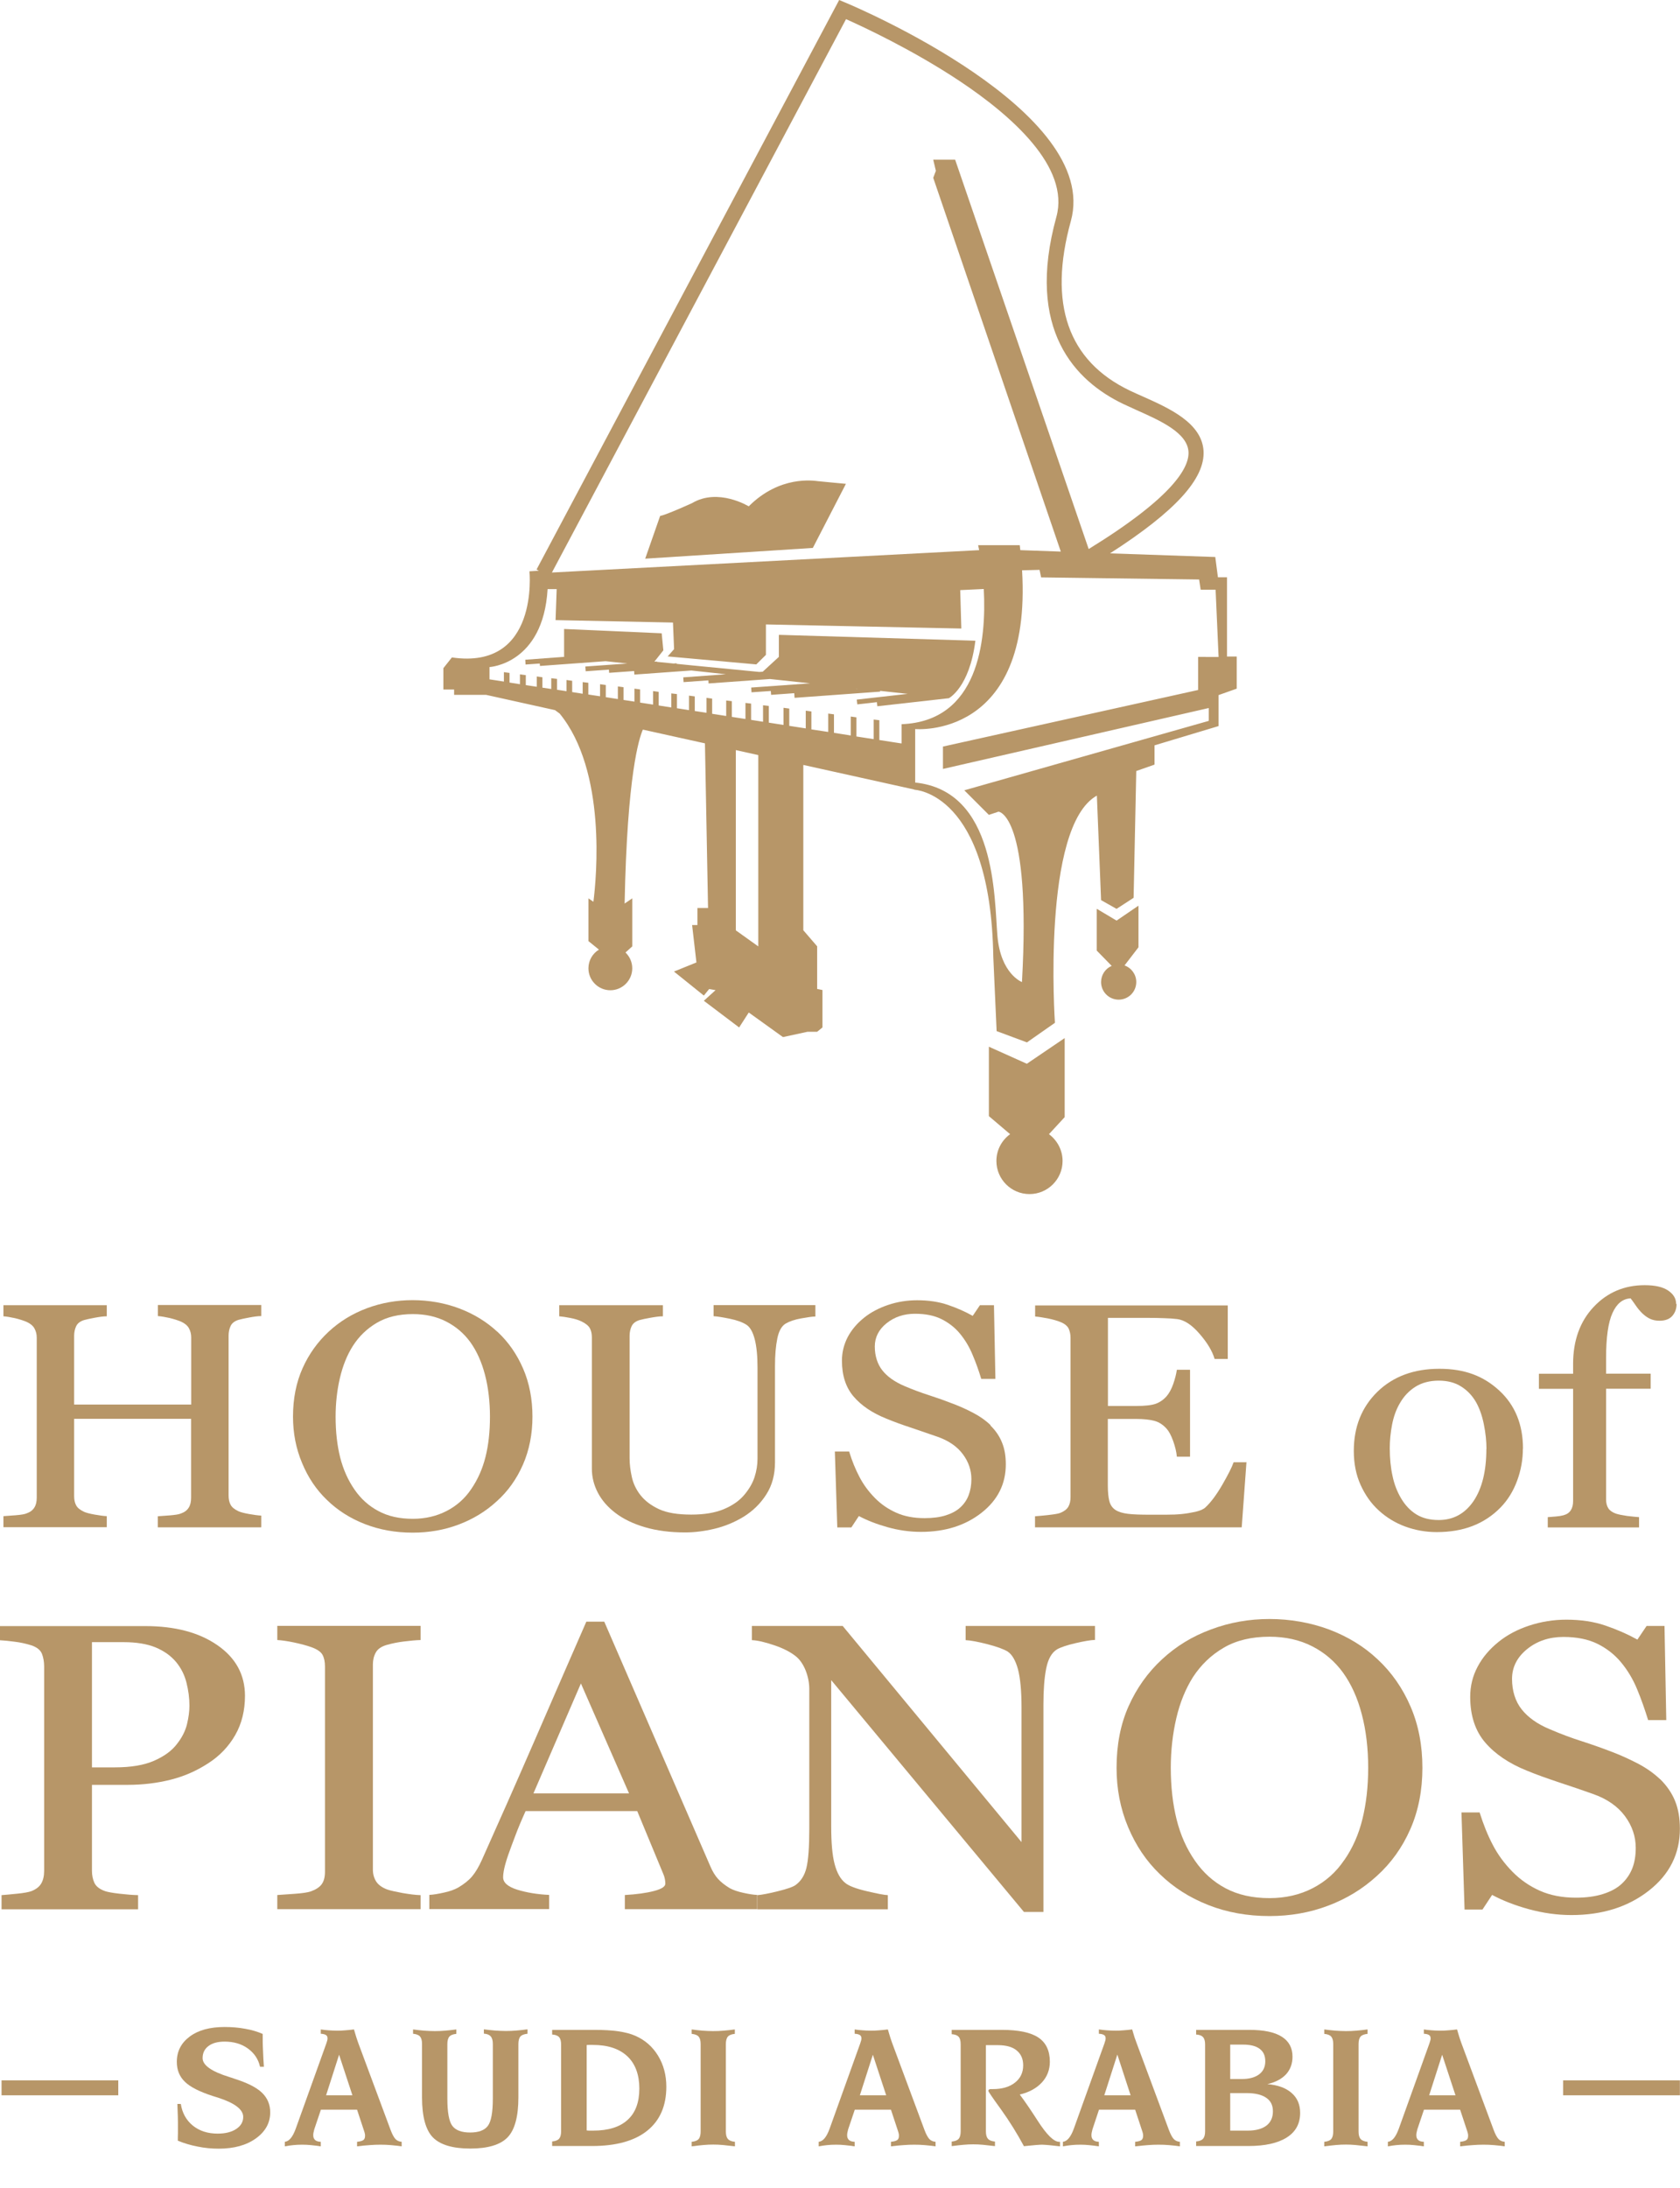 <svg xmlns="http://www.w3.org/2000/svg" id="Layer_1" data-name="Layer 1" viewBox="0 0 151.83 197.6"><defs><style>      .cls-1 {        fill: #b79668;        stroke-width: 0px;      }    </style></defs><g><path class="cls-1" d="M23.6,137.95h-9.34v-1c.25-.02.62-.05,1.1-.08.48-.04.81-.09.99-.17.32-.11.55-.28.7-.52.15-.23.22-.53.22-.9v-7.13H6.7v6.98c0,.33.06.61.18.83.12.23.36.42.72.59.18.08.5.17.96.25.46.08.82.13,1.09.14v1H.31v-1c.25-.02.62-.05,1.1-.08.48-.04.81-.09.99-.17.32-.11.55-.28.7-.52.15-.23.22-.53.22-.9v-14.46c0-.3-.07-.58-.21-.83-.14-.25-.38-.44-.71-.59-.29-.12-.63-.23-1.04-.33-.41-.09-.76-.15-1.05-.17v-1h9.34v1c-.3,0-.66.05-1.09.13-.43.08-.75.15-.96.21-.36.11-.6.3-.72.56-.12.26-.18.55-.18.86v6.21h10.58v-6.07c0-.3-.07-.58-.21-.83-.14-.25-.38-.44-.71-.59-.29-.12-.63-.23-1.04-.33-.41-.09-.76-.15-1.05-.17v-1h9.34v1c-.3,0-.66.05-1.09.13-.43.08-.75.15-.96.21-.36.11-.6.3-.72.56-.12.26-.18.55-.18.86v14.45c0,.33.06.61.18.83.12.23.36.42.72.59.18.08.5.17.96.25.46.08.82.13,1.09.14v1Z"></path><path class="cls-1" d="M44.95,120.28c.99.92,1.77,2.04,2.33,3.34s.84,2.75.84,4.33-.29,3.04-.86,4.34c-.57,1.3-1.36,2.41-2.38,3.32-.98.9-2.13,1.6-3.43,2.09-1.3.49-2.69.73-4.15.73-1.57,0-3.01-.26-4.34-.78-1.33-.52-2.47-1.25-3.42-2.18-.95-.91-1.7-2.02-2.24-3.33-.55-1.3-.82-2.7-.82-4.19,0-1.63.29-3.08.86-4.36.57-1.28,1.36-2.38,2.36-3.31.99-.92,2.15-1.63,3.46-2.12,1.32-.49,2.69-.73,4.13-.73s2.9.25,4.22.75c1.32.5,2.46,1.2,3.43,2.1M42.59,134.49c.59-.86,1.02-1.83,1.29-2.91s.4-2.29.4-3.63-.15-2.64-.45-3.78c-.3-1.15-.74-2.13-1.32-2.94-.58-.8-1.31-1.42-2.19-1.87-.88-.45-1.88-.67-3.01-.67-1.27,0-2.35.26-3.24.78-.89.52-1.61,1.21-2.17,2.08-.53.83-.92,1.8-1.18,2.91-.26,1.11-.39,2.28-.39,3.5,0,1.36.14,2.58.41,3.67.28,1.09.71,2.06,1.3,2.91.57.83,1.29,1.48,2.16,1.94.87.47,1.9.7,3.11.7,1.13,0,2.15-.24,3.06-.71.91-.47,1.65-1.13,2.22-1.98"></path><path class="cls-1" d="M73.7,118.91c-.3,0-.73.07-1.3.17-.57.1-1.04.26-1.4.47-.36.22-.61.66-.75,1.34-.14.68-.21,1.51-.21,2.48v8.71c0,1.11-.26,2.08-.78,2.89-.52.82-1.2,1.49-2.05,2.02-.84.51-1.72.87-2.64,1.09-.93.22-1.81.33-2.66.33-1.35,0-2.56-.16-3.62-.47-1.06-.31-1.95-.74-2.66-1.28-.71-.54-1.24-1.15-1.6-1.84-.36-.69-.54-1.41-.54-2.17v-11.85c0-.33-.06-.61-.18-.83-.12-.22-.37-.43-.74-.61-.26-.13-.6-.24-1.02-.32-.41-.08-.75-.13-1.01-.15v-1h9.37v1c-.3,0-.67.05-1.12.13-.45.08-.78.15-.99.21-.36.11-.6.3-.72.56-.12.26-.18.55-.18.86v11.06c0,.54.07,1.1.2,1.69.13.59.39,1.14.78,1.64.41.52.97.94,1.68,1.27.71.33,1.68.49,2.92.49,1.16,0,2.14-.16,2.93-.49.79-.33,1.41-.76,1.86-1.3.43-.51.74-1.04.92-1.59.18-.56.27-1.11.27-1.68v-8.21c0-1.04-.08-1.9-.25-2.56-.17-.66-.42-1.1-.74-1.31-.37-.24-.88-.42-1.51-.55-.64-.13-1.13-.21-1.47-.23v-1h9.2v1Z"></path><path class="cls-1" d="M89.51,128.75c.48.47.83.99,1.05,1.55.23.56.34,1.21.34,1.96,0,1.77-.73,3.23-2.2,4.38-1.47,1.15-3.29,1.72-5.47,1.72-1,0-2.01-.14-3.01-.42-1-.28-1.87-.62-2.6-1.01l-.68,1.03h-1.27l-.22-6.86h1.29c.26.85.57,1.61.93,2.29.35.68.82,1.32,1.4,1.91.55.56,1.19,1,1.93,1.33.73.33,1.59.49,2.56.49.73,0,1.37-.08,1.91-.25.54-.17.99-.41,1.32-.72.34-.31.59-.68.75-1.1.16-.42.25-.9.25-1.45,0-.8-.25-1.55-.76-2.24-.51-.69-1.26-1.22-2.27-1.58-.69-.24-1.48-.51-2.36-.81-.89-.29-1.65-.57-2.3-.84-1.27-.51-2.25-1.17-2.96-2-.7-.82-1.05-1.9-1.05-3.23,0-.76.18-1.47.52-2.13.35-.66.85-1.25,1.49-1.76.61-.49,1.34-.87,2.17-1.15.83-.28,1.71-.42,2.62-.42,1.04,0,1.96.14,2.78.42.82.28,1.57.61,2.24.99l.65-.96h1.27l.13,6.65h-1.28c-.23-.76-.49-1.49-.79-2.19-.29-.7-.67-1.33-1.13-1.89-.45-.55-1.01-.98-1.66-1.31-.66-.33-1.46-.49-2.41-.49-1,0-1.86.29-2.57.86-.71.57-1.06,1.28-1.06,2.1s.23,1.58.68,2.15c.45.57,1.12,1.04,1.98,1.41.77.33,1.53.61,2.28.85.74.24,1.47.5,2.16.77.63.24,1.25.52,1.83.83.59.31,1.1.67,1.53,1.09"></path><path class="cls-1" d="M112.65,132.05l-.43,5.9h-18.68v-1c.32-.02.74-.06,1.27-.12.53-.06.87-.12,1.03-.19.34-.14.57-.32.71-.55.13-.23.2-.51.2-.86v-14.4c0-.31-.06-.59-.17-.83-.12-.24-.36-.44-.73-.59-.29-.12-.67-.23-1.15-.33-.48-.09-.86-.15-1.15-.17v-1h17.41v4.83h-1.19c-.21-.72-.67-1.48-1.37-2.28-.7-.81-1.37-1.24-2.01-1.32-.33-.04-.72-.07-1.17-.08-.46-.02-.97-.03-1.55-.03h-3.54v7.96h2.54c.81,0,1.41-.07,1.78-.2.38-.14.71-.37.99-.69.23-.27.43-.64.59-1.09.16-.46.27-.89.33-1.29h1.19v7.85h-1.19c-.04-.45-.16-.93-.34-1.43-.18-.5-.38-.87-.58-1.09-.33-.37-.7-.61-1.12-.72-.42-.11-.97-.17-1.66-.17h-2.54v6.01c0,.6.05,1.08.14,1.42.09.35.28.61.55.79.28.18.65.29,1.13.35s1.15.08,2.03.08h1.38c.57,0,1.05-.02,1.44-.06.4-.04.82-.11,1.24-.2.43-.1.73-.23.91-.4.49-.45,1-1.14,1.53-2.05.53-.92.87-1.59,1.02-2.03h1.14Z"></path><path class="cls-1" d="M137.63,130.85c0,.98-.17,1.94-.52,2.89-.35.95-.85,1.75-1.49,2.41-.73.75-1.58,1.31-2.54,1.68-.96.37-2.04.55-3.24.55-.99,0-1.94-.17-2.84-.5-.9-.33-1.7-.82-2.4-1.46-.69-.63-1.23-1.4-1.64-2.31-.41-.91-.61-1.93-.61-3.06,0-2.17.71-3.95,2.13-5.34,1.42-1.38,3.29-2.08,5.6-2.08s4,.66,5.42,1.97c1.42,1.31,2.14,3.06,2.14,5.25M134.34,130.87c0-.71-.08-1.45-.24-2.24-.16-.79-.4-1.45-.71-2-.34-.58-.78-1.05-1.34-1.4-.55-.35-1.22-.53-2.02-.53s-1.51.18-2.09.54c-.58.36-1.05.85-1.41,1.47-.34.57-.58,1.23-.72,1.96-.14.73-.21,1.44-.21,2.13,0,.9.08,1.74.25,2.51.16.77.43,1.45.79,2.05.36.6.81,1.08,1.36,1.42.55.34,1.22.51,2.02.51,1.32,0,2.37-.57,3.15-1.71.77-1.14,1.16-2.71,1.16-4.72"></path><path class="cls-1" d="M151.52,117.78c0,.42-.13.78-.38,1.07-.25.29-.64.44-1.16.44-.33,0-.62-.06-.87-.18-.25-.12-.48-.29-.69-.49-.21-.21-.41-.44-.59-.71-.18-.26-.33-.47-.46-.64-.71.03-1.26.47-1.64,1.32-.39.85-.58,2.21-.58,4.06v1.42h4.03v1.36h-4.03v10c0,.33.07.6.21.81.14.21.37.36.67.47.25.08.59.15,1.01.21.42.05.79.09,1.09.11v.93h-8.25v-.93c.24-.02.49-.04.75-.06.26-.02.48-.06.67-.11.3-.08.52-.23.66-.45.14-.21.21-.49.21-.83v-10.14h-3.09v-1.36h3.09v-.89c0-2.11.62-3.83,1.85-5.14,1.23-1.31,2.77-1.97,4.62-1.97.94,0,1.65.16,2.13.49.48.33.71.73.71,1.2"></path><path class="cls-1" d="M22.14,153.16c0,1.33-.29,2.52-.88,3.55-.59,1.03-1.4,1.88-2.44,2.55-1.03.67-2.15,1.17-3.38,1.48-1.23.31-2.53.47-3.91.47h-3.22v7.76c0,.42.08.79.23,1.11.16.32.48.56.96.73.24.08.67.16,1.29.23.61.07,1.18.12,1.69.13v1.28H.14v-1.28c.32-.02.79-.07,1.41-.13.61-.06,1.04-.14,1.29-.23.4-.16.7-.38.88-.68.18-.3.27-.69.27-1.15v-18.47c0-.42-.07-.8-.2-1.14-.14-.34-.45-.59-.95-.76-.51-.16-1.02-.27-1.53-.33-.51-.07-.94-.11-1.31-.13v-1.28h13.13c2.67,0,4.85.57,6.51,1.72,1.67,1.15,2.5,2.68,2.5,4.59M15.99,157.52c.46-.58.76-1.18.91-1.79.15-.62.22-1.18.22-1.67,0-.68-.09-1.38-.27-2.09-.18-.71-.5-1.33-.94-1.86-.47-.56-1.09-1-1.86-1.32-.77-.31-1.73-.47-2.88-.47h-2.86v11.31h2.07c1.46,0,2.64-.2,3.55-.6.91-.4,1.6-.9,2.06-1.51"></path><path class="cls-1" d="M38.01,172.44h-12.95v-1.28c.36-.02.89-.06,1.58-.11.69-.05,1.17-.12,1.46-.22.44-.16.77-.37.97-.64.2-.27.3-.65.3-1.13v-18.54c0-.42-.07-.77-.22-1.05-.15-.28-.5-.52-1.05-.71-.4-.14-.92-.28-1.53-.41-.62-.13-1.12-.2-1.51-.22v-1.28h12.95v1.28c-.42.01-.92.06-1.5.13s-1.09.18-1.52.3c-.51.14-.86.38-1.03.7-.18.32-.26.69-.26,1.08v18.53c0,.4.1.75.29,1.06.2.31.53.55,1,.73.29.1.75.2,1.39.32.64.11,1.19.18,1.63.19v1.28Z"></path><path class="cls-1" d="M68.42,172.44h-11.95v-1.28c1.05-.06,1.93-.18,2.62-.36.7-.18,1.04-.4,1.04-.67,0-.11-.01-.24-.04-.4-.03-.16-.07-.29-.12-.41l-2.38-5.74h-10.09c-.38.84-.69,1.58-.92,2.2-.24.62-.45,1.2-.64,1.73-.18.52-.3.94-.37,1.26-.07.33-.1.59-.1.79,0,.48.43.85,1.28,1.12.85.26,1.81.42,2.88.47v1.28h-10.83v-1.28c.35-.02.79-.09,1.32-.21.53-.11.96-.27,1.3-.46.54-.32.96-.66,1.26-1.02.3-.36.59-.85.87-1.47,1.44-3.21,3.04-6.82,4.78-10.82,1.74-4.01,3.29-7.57,4.66-10.7h1.62l9.58,22.08c.2.47.43.85.69,1.14.26.29.61.57,1.07.85.31.17.72.31,1.22.42.5.11.92.18,1.26.19v1.28ZM56.85,161.98l-4.35-9.93-4.29,9.93h8.65Z"></path><path class="cls-1" d="M98.95,148.12c-.38.01-.96.11-1.74.29-.78.18-1.34.37-1.68.56-.49.3-.81.88-.98,1.73-.17.85-.25,1.94-.25,3.25v18.74h-1.76l-17.42-20.94v13.21c0,1.48.1,2.62.31,3.41.21.79.53,1.36.96,1.7.31.26.95.51,1.93.74.97.23,1.61.35,1.92.36v1.28h-11.79v-1.28c.36-.02.98-.14,1.84-.35.86-.21,1.4-.4,1.62-.57.47-.34.8-.85.97-1.54.17-.69.26-1.87.26-3.54v-12.61c0-.55-.11-1.11-.32-1.66-.22-.55-.51-.98-.87-1.28-.49-.4-1.15-.74-1.98-1.02-.83-.28-1.5-.44-2.02-.46v-1.28h8.21l16.16,19.52v-12.17c0-1.49-.11-2.64-.32-3.44-.22-.8-.53-1.33-.93-1.6-.38-.23-1-.45-1.85-.67-.86-.22-1.51-.34-1.95-.36v-1.28h11.69v1.28Z"></path><path class="cls-1" d="M124.5,149.87c1.27,1.18,2.26,2.6,2.98,4.27.72,1.67,1.07,3.51,1.07,5.53s-.36,3.88-1.09,5.54c-.73,1.66-1.74,3.07-3.04,4.24-1.26,1.15-2.71,2.04-4.38,2.67-1.66.63-3.43.94-5.31.94-2,0-3.85-.33-5.54-1-1.7-.67-3.15-1.6-4.37-2.79-1.22-1.17-2.17-2.58-2.87-4.25s-1.04-3.45-1.04-5.35c0-2.08.36-3.94,1.09-5.57.73-1.63,1.73-3.04,3.02-4.23,1.27-1.18,2.74-2.08,4.43-2.7,1.68-.63,3.44-.94,5.28-.94s3.7.32,5.39.95c1.69.64,3.15,1.53,4.38,2.69M121.48,168.02c.76-1.09,1.31-2.33,1.65-3.72.34-1.38.52-2.93.52-4.64s-.19-3.37-.58-4.83c-.38-1.47-.95-2.72-1.69-3.75-.74-1.02-1.68-1.82-2.8-2.39-1.12-.57-2.4-.86-3.85-.86-1.62,0-3,.33-4.13.99-1.14.66-2.06,1.55-2.78,2.65-.67,1.06-1.18,2.3-1.51,3.72-.33,1.42-.5,2.91-.5,4.47,0,1.73.18,3.29.53,4.69.35,1.4.9,2.63,1.66,3.72.73,1.06,1.65,1.89,2.76,2.48,1.11.59,2.43.89,3.97.89,1.44,0,2.75-.3,3.91-.9,1.16-.6,2.11-1.44,2.84-2.53"></path><path class="cls-1" d="M150.04,160.7c.61.6,1.06,1.26,1.35,1.98s.43,1.55.43,2.5c0,2.26-.94,4.13-2.81,5.59-1.88,1.47-4.21,2.2-6.99,2.2-1.28,0-2.57-.18-3.85-.53-1.28-.35-2.39-.79-3.32-1.29l-.87,1.32h-1.62l-.28-8.77h1.64c.34,1.08.73,2.06,1.19,2.93.45.87,1.05,1.69,1.79,2.44.7.71,1.52,1.28,2.46,1.7.94.42,2.03.63,3.27.63.93,0,1.74-.11,2.44-.33.7-.22,1.26-.52,1.69-.92.43-.4.75-.87.96-1.4.21-.54.31-1.15.31-1.85,0-1.02-.32-1.98-.97-2.86-.65-.88-1.61-1.56-2.9-2.01-.88-.31-1.88-.66-3.02-1.03-1.14-.38-2.12-.73-2.94-1.07-1.62-.65-2.88-1.5-3.78-2.55-.9-1.05-1.35-2.43-1.35-4.12,0-.97.22-1.88.67-2.72.44-.84,1.08-1.59,1.9-2.25.78-.63,1.71-1.12,2.78-1.47,1.07-.35,2.18-.53,3.34-.53,1.32,0,2.51.18,3.55.54,1.05.36,2,.78,2.87,1.26l.83-1.23h1.62l.16,8.5h-1.64c-.3-.97-.63-1.91-1-2.8-.37-.89-.85-1.7-1.45-2.42-.58-.7-1.29-1.25-2.13-1.67-.84-.41-1.86-.62-3.08-.62-1.28,0-2.38.37-3.28,1.1-.9.73-1.36,1.63-1.36,2.69s.29,2.02.87,2.75c.58.73,1.42,1.33,2.53,1.79.98.42,1.95.79,2.91,1.09.95.31,1.87.63,2.77.98.81.31,1.59.67,2.34,1.06.75.4,1.4.86,1.96,1.39"></path><path class="cls-1" d="M89.37,94.54v6.27l1.92,1.63c-.75.54-1.24,1.42-1.24,2.42,0,1.65,1.34,2.99,2.99,2.99s2.99-1.34,2.99-2.99c0-.99-.49-1.87-1.23-2.42l1.42-1.54v-7.14l-3.42,2.32-3.43-1.54Z"></path><path class="cls-1" d="M99.12,82.1v3.76l1.35,1.38c-.57.24-.96.81-.96,1.46,0,.88.71,1.59,1.59,1.59s1.59-.71,1.59-1.59c0-.69-.44-1.28-1.06-1.5l1.26-1.64v-3.76l-1.98,1.35-1.78-1.06Z"></path><path class="cls-1" d="M67.66,45.73s-2.75-1.69-5.11-.29c0,0-2.32,1.06-2.89,1.16l-1.35,3.86,15.15-.97,2.99-5.79s-2.07-.19-2.51-.24c-.43-.05-3.47-.53-6.27,2.27"></path><path class="cls-1" d="M110.89,59.33v-7.19h-.82l-.24-1.83-9.51-.33c5.9-3.79,8.6-6.75,8.45-9.26-.16-2.53-3.11-3.85-5.49-4.91-.41-.18-.81-.36-1.17-.53-5.6-2.68-7.4-7.84-5.33-15.32C99.51,10.04,77.36.63,76.41.24l-.57-.24-27.35,51.44.21.11-.85.05s.9,8.94-7.01,7.78l-.77.97v1.93h.97v.48h2.89l6.23,1.38.42.31c4.25,5.19,3.33,14.79,3.05,17l-.45-.31v3.86l.95.77c-.57.35-.95.97-.95,1.69,0,1.09.89,1.98,1.98,1.98s1.98-.89,1.98-1.98c0-.56-.23-1.06-.61-1.43l.61-.55v-4.34l-.69.47c.23-11.62,1.31-14.95,1.65-15.71l5.61,1.24.28,14.87h-.96v1.54h-.48l.39,3.38-2.03.82,2.7,2.17.48-.59.58.1-1.06.96,3.19,2.41.87-1.35,3.09,2.22,2.22-.48h.87l.48-.39v-3.38l-.48-.1v-3.85l-1.25-1.45v-14.93l10.03,2.22v.02s6.9.2,7.14,15.1l.3,6.7,2.74,1.02,2.53-1.77s-1.23-17.72,3.79-20.52l.38,9.44,1.4.79,1.54-1,.24-11.45,1.65-.58v-1.74l5.79-1.74v-2.8l1.64-.58v-2.9h-.87ZM76.46,1.73c1.55.69,6.04,2.78,10.28,5.6,4.67,3.11,9.97,7.76,8.73,12.26-2.82,10.23,1.74,14.84,6.05,16.9.38.18.78.36,1.2.55,2.15.96,4.58,2.04,4.69,3.76.09,1.44-1.43,4.12-9.02,8.79l-12.07-35.17h-1.98l.24,1.01-.24.63,11.53,33.76-3.66-.13c-.02-.15-.03-.3-.05-.45h-3.76s.03.16.09.45l-38.61,2.02L76.46,1.73ZM68.53,85.48l-2.03-1.45v-16.28l2.03.45v17.27ZM81.47,67.15l-2-.31v-1.79l-.51-.06v1.77l-1.56-.24v-1.73l-.51-.07v1.71l-1.52-.24v-1.67l-.52-.07v1.66l-1.52-.23v-1.62l-.51-.07v1.6l-1.49-.23v-1.56l-.52-.07v1.55l-1.33-.21v-1.51l-.52-.06v1.49l-1.08-.17v-1.47l-.51-.06v1.45l-1.23-.19v-1.42l-.51-.06v1.4l-1.27-.2v-1.37l-.51-.07v1.35l-1.06-.16v-1.32l-.52-.07v1.31l-1.09-.17v-1.28l-.51-.06v1.27l-1.14-.18v-1.23l-.51-.07v1.22l-1.17-.18v-1.19l-.51-.07v1.17l-.99-.15v-1.15l-.51-.07v1.14l-1.09-.17v-1.1l-.52-.07v1.09l-1.06-.16v-1.06l-.51-.06v1.05l-.95-.15v-1.02l-.51-.07v1.01l-.86-.13v-.98l-.52-.06v.97l-.8-.12v-.94l-.51-.07v.93l-.99-.15v-.9l-.53-.07v.89s-.94-.15-.94-.15v-.87l-.51-.07v.85l-1.3-.2v-1.11s4.85-.26,5.25-7.04h.82l-.1,2.8,10.61.22.1,2.4-.58.66,8.01.72.87-.86v-2.75l17.66.37-.1-3.47,2.13-.1c.25,4.72-.5,11.95-7.43,12.21v1.69ZM108.96,59.33h-.68v2.99l-23.06,5.11v2.02l24.02-5.5v1.16l-22.09,6.27,2.22,2.22.87-.29s2.97.17,2.12,15.39c0,0-1.93-.72-2.22-4.19-.29-3.46-.1-13.08-7.43-13.83v-4.83s10.57.97,9.66-14.34l1.58-.04.14.68,14.28.19.14.92h1.35l.27,6.08h-1.19Z"></path><path class="cls-1" d="M70.39,57.36v1.97l-1.46,1.34-.31.02-5.86-.57h0s-.01,0-.01,0l-1.6-.16v-.05s-.28.02-.28.02l-1.5-.15v-.03s-.18.01-.18.01h-.05s.81-1.02.81-1.02l-.15-1.54-8.82-.39v2.51h.09s-3.6.27-3.6.27l.03.43,1.28-.09.02.22,5.93-.43,1.97.21-3.8.27.03.43,2.1-.15.02.29,2.26-.16.02.32,5.15-.37,3.12.34-3.85.28.03.43,2.24-.16.02.28,5.55-.4,3.63.39-5.33.38.03.43,1.74-.12.03.35,2.09-.15.03.42,7.73-.56v-.07s2.49.27,2.49.27l-4.6.52.05.43,1.77-.2.04.37,6.4-.72h.05s1.88-.95,2.41-5.2l-17.73-.53ZM77.39,62.21v-.02s.1.01.1.01h-.1Z"></path></g><rect class="cls-1" x=".14" y="187.9" width="10.55" height="1.35"></rect><rect class="cls-1" x="141.27" y="187.9" width="10.55" height="1.35"></rect><g><path class="cls-1" d="M23.74,183.7c0,.51,0,1.01.03,1.51.02.5.04.98.08,1.46h-.35c-.15-.68-.52-1.23-1.1-1.65-.58-.42-1.29-.62-2.1-.62-.62,0-1.11.13-1.46.4-.35.26-.53.63-.53,1.09,0,.64.8,1.21,2.42,1.71.2.06.35.11.45.15,1.16.37,1.99.78,2.49,1.26s.75,1.07.75,1.78c0,.95-.43,1.73-1.29,2.35-.86.62-1.98.93-3.37.93-.64,0-1.27-.06-1.9-.19-.63-.12-1.23-.3-1.79-.53,0-.22,0-.45.01-.69,0-.23,0-.55,0-.95,0-.11,0-.3-.01-.57s-.02-.64-.04-1.11h.31c.13.82.49,1.47,1.09,1.96.6.48,1.34.72,2.24.72.7,0,1.26-.14,1.68-.42.42-.28.63-.64.63-1.09,0-.67-.76-1.25-2.28-1.74-.2-.06-.35-.11-.45-.14-1.21-.39-2.06-.82-2.54-1.29-.49-.47-.73-1.07-.73-1.8,0-.95.39-1.71,1.17-2.29s1.83-.86,3.15-.86c.65,0,1.26.05,1.85.16.58.1,1.12.26,1.6.47Z"></path><path class="cls-1" d="M28.98,183.3c.24.04.49.06.73.08.24.02.5.03.76.03.23,0,.47,0,.73-.03.25-.02.52-.04.79-.08.08.27.15.5.21.7s.13.37.18.53l2.92,7.85c.15.4.3.67.44.82.14.15.33.23.56.25v.41c-.32-.05-.64-.08-.96-.11s-.64-.04-.96-.04-.64.01-.99.04c-.35.02-.72.06-1.12.11v-.41c.28-.03.46-.08.57-.16s.15-.21.15-.39c0-.05,0-.1-.01-.15s-.02-.11-.04-.17l-.67-2.03h-3.27l-.6,1.78c-.03.11-.05.21-.07.3s-.02.17-.02.24c0,.18.06.32.17.42.11.1.28.15.51.16v.41c-.31-.05-.61-.08-.88-.11s-.54-.04-.79-.04c-.3,0-.57.01-.83.04s-.51.06-.75.11v-.41c.39-.04.71-.43.98-1.17.03-.09.06-.17.08-.22l2.69-7.49c.04-.12.07-.21.09-.29s.02-.13.02-.19c0-.13-.05-.23-.15-.29s-.25-.1-.46-.11v-.39ZM30.65,185.57l-1.18,3.68h2.38l-1.21-3.68Z"></path><path class="cls-1" d="M37.33,183.3c.34.05.67.08.99.11.32.02.64.04.96.04s.63-.01.96-.04.66-.06,1-.11v.4c-.3.03-.51.11-.63.25s-.18.37-.18.67v4.92c0,1.25.15,2.07.45,2.47s.84.6,1.61.6,1.3-.2,1.6-.6c.3-.4.45-1.22.45-2.48v-4.92c0-.31-.06-.53-.19-.68s-.33-.23-.62-.25v-.39c.34.05.67.08,1,.11.33.02.65.04.97.04s.64-.01.97-.04.66-.06,1-.11v.4c-.3.03-.52.11-.64.25-.12.14-.18.37-.18.67v4.82c0,1.74-.33,2.95-.98,3.62-.65.67-1.78,1.01-3.37,1.01s-2.72-.34-3.38-1.01c-.65-.67-.98-1.88-.98-3.62v-4.82c0-.31-.06-.53-.18-.67-.12-.14-.33-.22-.63-.25v-.4Z"></path><path class="cls-1" d="M49.91,183.34h3.76c.88,0,1.62.04,2.22.13.6.09,1.11.22,1.54.41.86.38,1.54.97,2.04,1.79.5.82.75,1.75.75,2.81,0,1.72-.58,3.05-1.73,3.97s-2.81,1.38-4.99,1.38h-3.6v-.41c.3-.03.51-.11.63-.25.12-.14.18-.36.18-.67v-7.83c0-.31-.06-.54-.18-.67-.12-.14-.33-.22-.63-.24v-.42ZM53.02,184.71v7.71c.07.01.14.02.22.02s.2,0,.36,0c1.37,0,2.41-.32,3.12-.97.71-.64,1.06-1.59,1.06-2.83s-.36-2.24-1.09-2.92c-.73-.68-1.76-1.02-3.1-1.02-.15,0-.27,0-.35,0-.08,0-.15,0-.21.01Z"></path><path class="cls-1" d="M62.5,183.3c.34.05.67.08.99.11.32.02.64.04.96.04s.63-.01.96-.04.66-.06,1-.11v.4c-.3.03-.51.11-.63.25-.12.14-.18.37-.18.67v7.9c0,.31.06.54.19.68.12.14.33.22.63.25v.41c-.4-.05-.76-.09-1.08-.12s-.61-.04-.88-.04-.57.01-.89.04c-.32.03-.67.07-1.06.12v-.41c.3-.03.51-.11.63-.25.12-.14.18-.37.18-.68v-7.9c0-.31-.06-.53-.18-.67-.12-.14-.33-.22-.63-.25v-.4Z"></path><path class="cls-1" d="M77.23,183.3c.24.04.49.06.73.08.24.02.5.03.76.03.23,0,.47,0,.73-.03.25-.02.52-.04.79-.08.08.27.15.5.21.7s.13.37.18.53l2.92,7.85c.15.4.3.67.44.82.14.15.33.23.56.25v.41c-.32-.05-.64-.08-.96-.11s-.64-.04-.96-.04-.64.01-.99.04c-.35.02-.72.06-1.12.11v-.41c.28-.03.46-.08.57-.16s.15-.21.15-.39c0-.05,0-.1-.01-.15s-.02-.11-.04-.17l-.67-2.03h-3.27l-.6,1.78c-.03.11-.05.21-.07.3s-.02.17-.02.24c0,.18.06.32.17.42.11.1.28.15.51.16v.41c-.31-.05-.61-.08-.88-.11s-.54-.04-.79-.04c-.3,0-.57.01-.83.04s-.51.06-.75.11v-.41c.39-.04.71-.43.98-1.17.03-.09.06-.17.08-.22l2.69-7.49c.04-.12.07-.21.09-.29s.02-.13.02-.19c0-.13-.05-.23-.15-.29s-.25-.1-.46-.11v-.39ZM78.89,185.57l-1.18,3.68h2.38l-1.21-3.68Z"></path><path class="cls-1" d="M86,183.34h4.54c1.51,0,2.61.23,3.3.69s1.04,1.19,1.04,2.19c0,.72-.24,1.35-.72,1.87-.48.52-1.15.89-2,1.09.46.61.99,1.39,1.61,2.35.82,1.28,1.47,1.92,1.95,1.92h.08v.41c-.4-.05-.74-.08-1.01-.11-.27-.02-.47-.04-.61-.04-.23,0-.73.04-1.49.12l-.15.02c-.62-1.15-1.31-2.26-2.07-3.32-.77-1.06-1.15-1.62-1.15-1.68,0-.05.02-.09.06-.12.04-.03.1-.04.17-.04h.18c.83,0,1.49-.19,1.99-.58.5-.39.75-.91.75-1.57,0-.58-.2-1.03-.6-1.35-.39-.32-.96-.47-1.7-.47h-1.07v7.78c0,.31.06.54.19.68.12.14.33.22.63.25v.41c-.4-.05-.76-.09-1.08-.12s-.61-.04-.88-.04-.57.01-.89.04c-.32.03-.67.07-1.06.12v-.41c.3-.03.51-.11.63-.25.12-.14.18-.37.18-.68v-7.86c0-.31-.06-.54-.18-.67-.12-.14-.33-.22-.63-.24v-.42Z"></path><path class="cls-1" d="M99.31,183.3c.25.04.49.06.73.08.25.02.5.03.76.03.23,0,.47,0,.73-.03.26-.02.52-.04.79-.08.08.27.15.5.21.7.07.2.13.37.19.53l2.92,7.85c.15.4.3.67.44.82.14.15.33.23.55.25v.41c-.32-.05-.64-.08-.96-.11s-.64-.04-.97-.04c-.31,0-.63.01-.98.04s-.72.06-1.13.11v-.41c.28-.03.47-.08.57-.16s.15-.21.15-.39c0-.05,0-.1-.01-.15s-.02-.11-.04-.17l-.67-2.03h-3.27l-.59,1.78c-.03.11-.05.21-.07.3s-.02.17-.02.24c0,.18.06.32.17.42.11.1.28.15.5.16v.41c-.31-.05-.61-.08-.88-.11s-.54-.04-.79-.04c-.3,0-.57.01-.83.04s-.51.06-.75.11v-.41c.38-.04.71-.43.98-1.17.03-.09.06-.17.08-.22l2.69-7.49c.04-.12.07-.21.09-.29s.02-.13.02-.19c0-.13-.05-.23-.15-.29s-.25-.1-.46-.11v-.39ZM100.98,185.57l-1.18,3.68h2.38l-1.2-3.68Z"></path><path class="cls-1" d="M108.09,183.34h4.82c1.29,0,2.27.2,2.92.61.65.4.98,1.01.98,1.81,0,.64-.2,1.17-.58,1.59-.39.42-.95.72-1.69.89.94.08,1.67.34,2.19.8.52.45.77,1.05.77,1.8,0,.97-.4,1.71-1.21,2.22-.8.51-1.96.77-3.47.77h-4.72v-.41c.3-.03.51-.11.63-.25.12-.14.18-.36.18-.67v-7.85c0-.3-.06-.52-.19-.66s-.33-.21-.62-.23v-.42ZM111.18,184.66v3.12h1.04c.67,0,1.19-.14,1.57-.42.37-.28.56-.67.56-1.18s-.17-.88-.51-1.13c-.34-.26-.85-.38-1.52-.38h-1.13ZM111.18,189.05v3.39h1.57c.73,0,1.3-.15,1.7-.45.39-.3.59-.73.59-1.29s-.2-.95-.61-1.23c-.41-.28-1-.42-1.78-.42h-1.47Z"></path><path class="cls-1" d="M119.68,183.3c.34.05.67.08.99.11.32.02.64.04.96.04s.63-.01.96-.04.66-.06,1-.11v.4c-.3.03-.51.11-.63.25s-.18.37-.18.67v7.9c0,.31.06.54.19.68.12.14.33.22.62.25v.41c-.4-.05-.76-.09-1.08-.12-.32-.03-.61-.04-.88-.04s-.57.01-.89.04-.67.07-1.06.12v-.41c.3-.03.51-.11.63-.25.12-.14.18-.37.18-.68v-7.9c0-.31-.06-.53-.18-.67-.12-.14-.33-.22-.63-.25v-.4Z"></path><path class="cls-1" d="M128.67,183.3c.24.04.49.06.73.08.24.02.5.03.76.03.23,0,.47,0,.73-.03.25-.02.52-.04.79-.08.08.27.15.5.21.7s.13.37.18.53l2.92,7.85c.15.4.3.67.44.82.14.15.33.23.56.25v.41c-.32-.05-.64-.08-.96-.11s-.64-.04-.96-.04-.64.01-.99.04c-.35.02-.72.06-1.12.11v-.41c.28-.03.46-.08.57-.16s.15-.21.15-.39c0-.05,0-.1-.01-.15s-.02-.11-.04-.17l-.67-2.03h-3.27l-.6,1.78c-.03.11-.05.21-.07.3s-.02.17-.02.24c0,.18.06.32.17.42.11.1.28.15.51.16v.41c-.31-.05-.61-.08-.88-.11s-.54-.04-.79-.04c-.3,0-.57.01-.83.04s-.51.06-.75.11v-.41c.39-.04.71-.43.98-1.17.03-.09.06-.17.08-.22l2.69-7.49c.04-.12.07-.21.09-.29s.02-.13.02-.19c0-.13-.05-.23-.15-.29s-.25-.1-.46-.11v-.39ZM130.34,185.57l-1.18,3.68h2.38l-1.21-3.68Z"></path></g></svg>